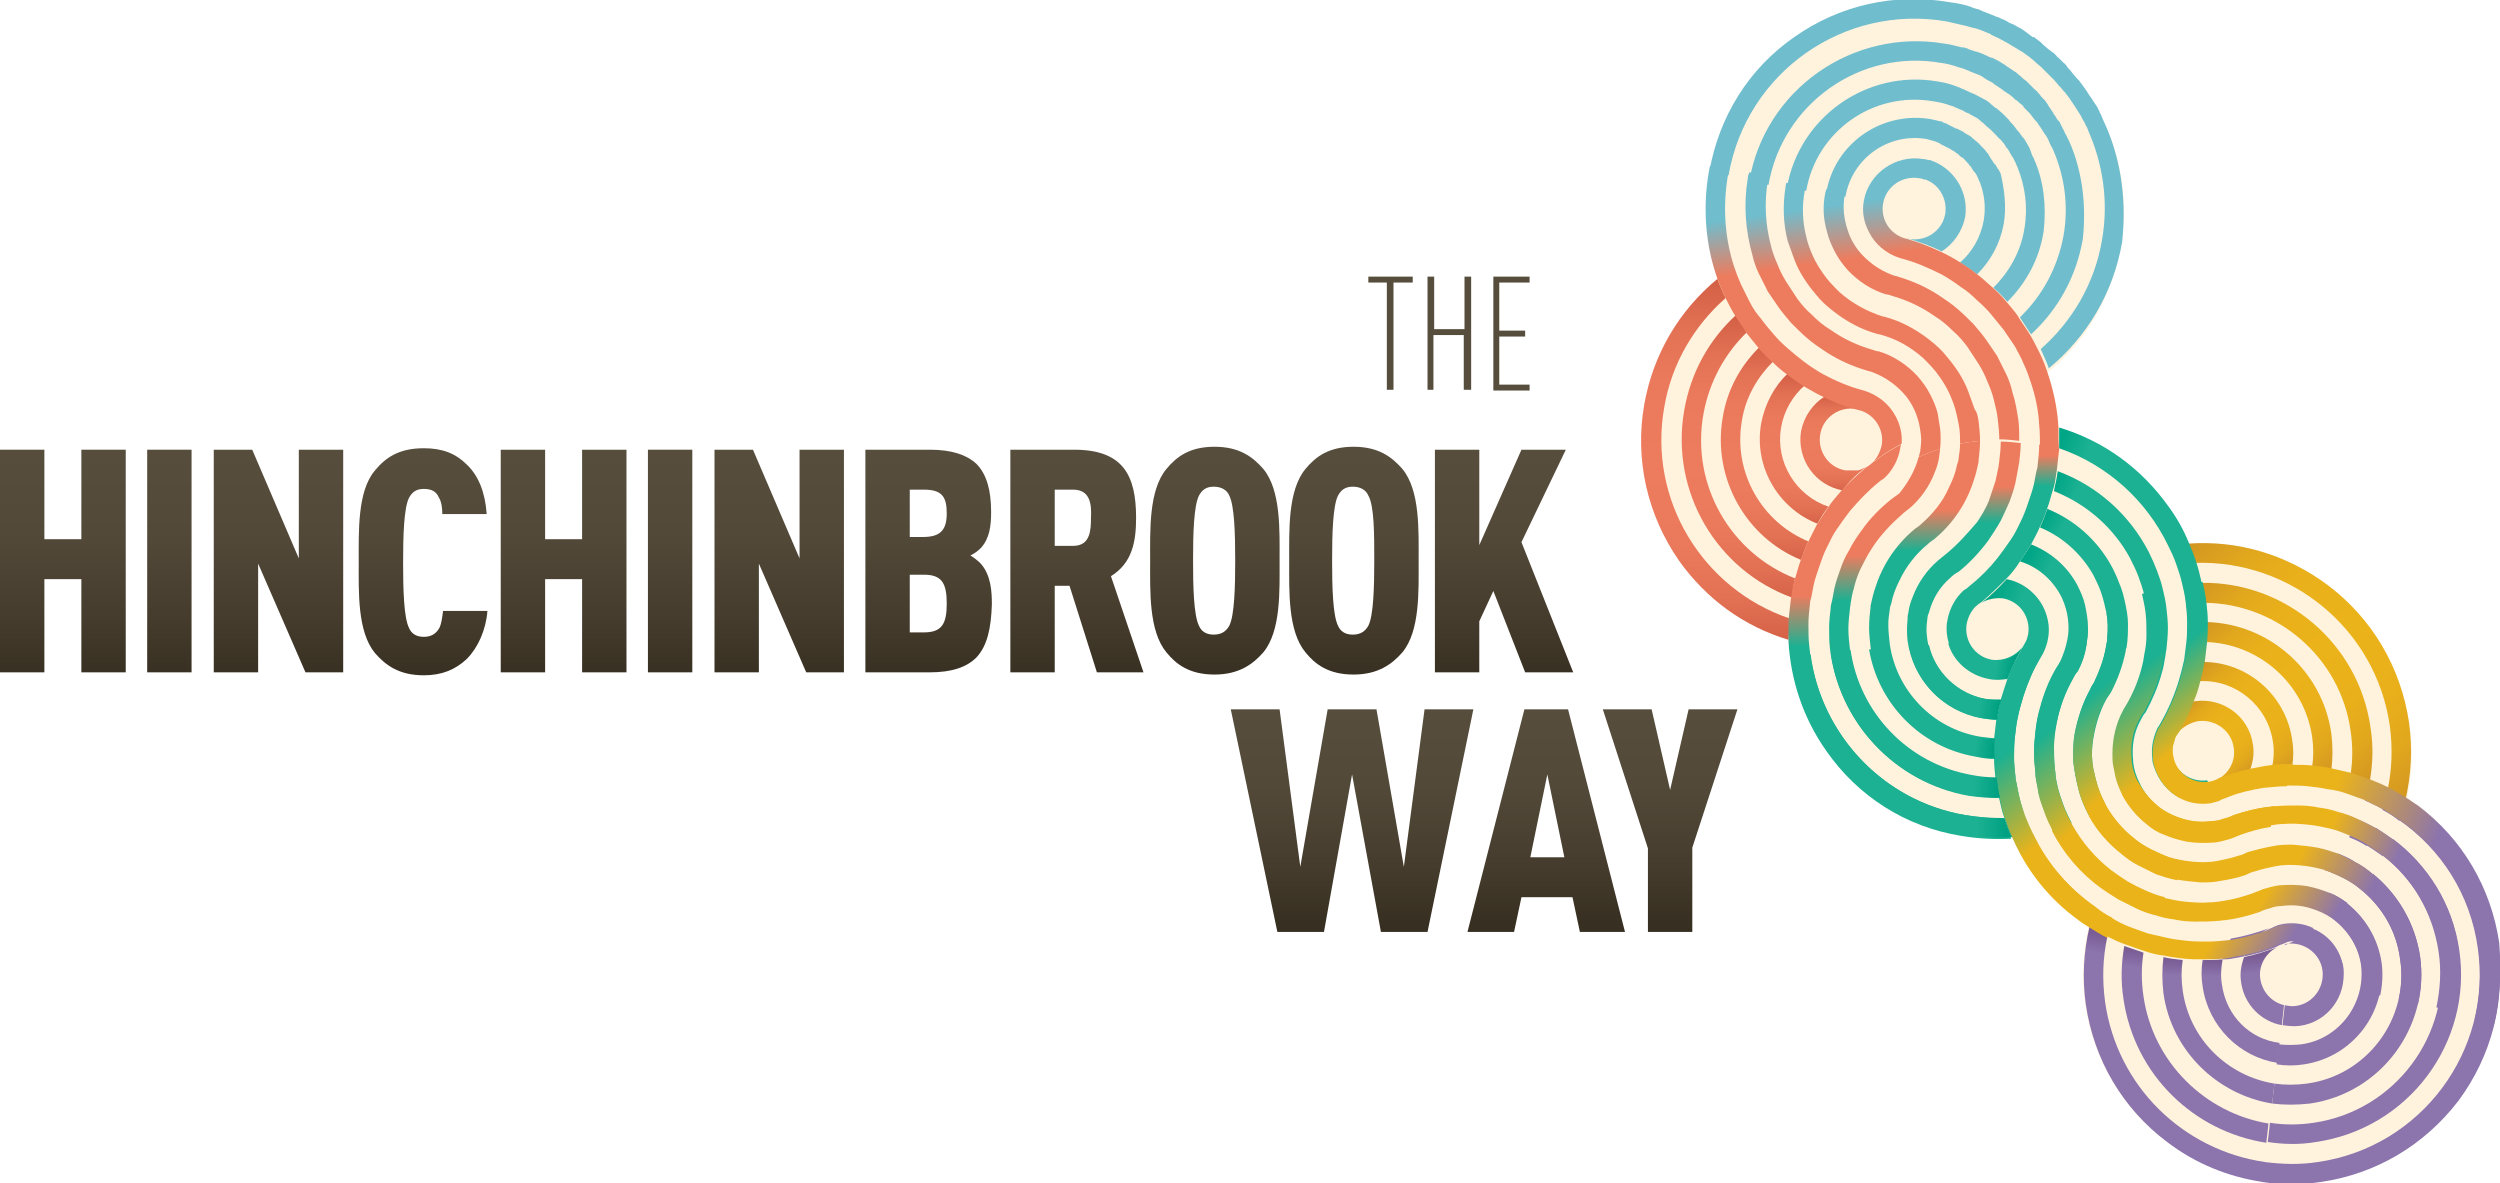 <svg id="Layer_1" xmlns="http://www.w3.org/2000/svg" viewBox="0 0 338 160" height="160" width="338"><style>.st0{fill:url(#SVGID_1_);} .st1{fill:url(#SVGID_2_);} .st2{fill:url(#SVGID_3_);} .st3{fill:url(#SVGID_4_);} .st4{fill:url(#SVGID_5_);} .st5{fill:url(#SVGID_6_);} .st6{fill:url(#SVGID_7_);} .st7{fill:url(#SVGID_8_);} .st8{fill:url(#SVGID_9_);} .st9{fill:url(#SVGID_10_);} .st10{fill:url(#SVGID_11_);} .st11{fill:url(#SVGID_12_);} .st12{fill:url(#SVGID_13_);} .st13{fill:url(#SVGID_14_);} .st14{fill:url(#SVGID_15_);} .st15{fill:#564D3D;} .st16{fill:#FFF3DE;} .st17{fill:url(#SVGID_16_);} .st18{fill:url(#SVGID_17_);} .st19{fill:url(#SVGID_18_);} .st20{fill:url(#SVGID_19_);} .st21{fill:url(#SVGID_20_);} .st22{fill:url(#SVGID_21_);} .st23{fill:url(#SVGID_22_);} .st24{fill:url(#SVGID_23_);} .st25{fill:url(#SVGID_24_);} .st26{fill:url(#SVGID_25_);} .st27{fill:#70BDCD;} .st28{fill:url(#SVGID_26_);} .st29{fill:url(#SVGID_27_);} .st30{fill:url(#SVGID_28_);} .st31{fill:url(#SVGID_29_);} .st32{fill:url(#SVGID_30_);} .st33{fill:url(#SVGID_31_);} .st34{fill:#8C74AD;} .st35{fill:url(#SVGID_32_);} .st36{fill:url(#SVGID_33_);} .st37{fill:url(#SVGID_34_);} .st38{fill:url(#SVGID_35_);} .st39{fill:url(#SVGID_36_);} .st40{fill:url(#SVGID_37_);} .st41{fill:url(#SVGID_38_);} .st42{fill:url(#SVGID_39_);} .st43{fill:url(#SVGID_40_);} .st44{fill:url(#SVGID_41_);} .st45{fill:url(#SVGID_42_);} .st46{fill:url(#SVGID_43_);} .st47{fill:url(#SVGID_44_);} .st48{fill:url(#SVGID_45_);} .st49{fill:url(#SVGID_46_);} .st50{fill:url(#SVGID_47_);} .st51{fill:url(#SVGID_48_);} .st52{fill:url(#SVGID_49_);} .st53{fill:url(#SVGID_50_);} .st54{fill:url(#SVGID_51_);} .st55{fill:url(#SVGID_52_);} .st56{fill:url(#SVGID_53_);} .st57{fill:url(#SVGID_54_);} .st58{fill:url(#SVGID_55_);} .st59{fill:url(#SVGID_56_);}</style><linearGradient id="SVGID_1_" gradientUnits="userSpaceOnUse" x1="8.491" y1="61.377" x2="8.491" y2="91.615"><stop offset="0" stop-color="#564D3D"/><stop offset=".353" stop-color="#524939"/><stop offset=".733" stop-color="#453C2D"/><stop offset="1" stop-color="#372F21"/></linearGradient><path class="st0" d="M11 90.9V78.3H6v12.6H0V60.8h6v12.1h5V60.8h6v30.1h-6z"/><linearGradient id="SVGID_2_" gradientUnits="userSpaceOnUse" x1="22.945" y1="61.377" x2="22.945" y2="91.615"><stop offset="0" stop-color="#564D3D"/><stop offset=".353" stop-color="#524939"/><stop offset=".733" stop-color="#453C2D"/><stop offset="1" stop-color="#372F21"/></linearGradient><path class="st1" d="M19.9 90.9V60.8h6v30.1h-6z"/><linearGradient id="SVGID_3_" gradientUnits="userSpaceOnUse" x1="37.648" y1="61.377" x2="37.648" y2="91.615"><stop offset="0" stop-color="#564D3D"/><stop offset=".353" stop-color="#524939"/><stop offset=".733" stop-color="#453C2D"/><stop offset="1" stop-color="#372F21"/></linearGradient><path class="st2" d="M41.3 90.9l-6.4-14.7v14.7h-6V60.8h5.2l6.3 14.7V60.8h6v30.1h-5.1z"/><linearGradient id="SVGID_4_" gradientUnits="userSpaceOnUse" x1="57.126" y1="61.377" x2="57.126" y2="91.617"><stop offset="0" stop-color="#564D3D"/><stop offset=".353" stop-color="#524939"/><stop offset=".733" stop-color="#453C2D"/><stop offset="1" stop-color="#372F21"/></linearGradient><path class="st3" d="M63.1 89.1c-1.5 1.4-3.3 2.2-5.8 2.2-3.4 0-5.2-1.4-6.6-3-2.4-2.9-2.2-8.3-2.2-12.3 0-4.1-.2-9.6 2.2-12.4 1.4-1.7 3.2-3 6.6-3 2.5 0 4.3.7 5.8 2.2 1.6 1.5 2.5 3.8 2.7 6.7h-6c0-.8-.1-1.7-.5-2.3-.3-.7-.9-1.1-2-1.1s-1.6.5-2 1.2c-.7 1.4-.8 5.2-.8 8.8s.1 7.4.8 8.8c.3.7.9 1.2 2 1.2s1.7-.5 2.1-1.2c.3-.6.4-1.5.5-2.3h6c-.2 2.6-1.3 5-2.8 6.5z"/><linearGradient id="SVGID_5_" gradientUnits="userSpaceOnUse" x1="76.183" y1="61.377" x2="76.183" y2="91.615"><stop offset="0" stop-color="#564D3D"/><stop offset=".353" stop-color="#524939"/><stop offset=".733" stop-color="#453C2D"/><stop offset="1" stop-color="#372F21"/></linearGradient><path class="st4" d="M78.7 90.9V78.3h-5v12.6h-6V60.8h6v12.1h5V60.8h6v30.1h-6z"/><linearGradient id="SVGID_6_" gradientUnits="userSpaceOnUse" x1="90.636" y1="61.377" x2="90.636" y2="91.615"><stop offset="0" stop-color="#564D3D"/><stop offset=".353" stop-color="#524939"/><stop offset=".733" stop-color="#453C2D"/><stop offset="1" stop-color="#372F21"/></linearGradient><path class="st5" d="M87.6 90.9V60.8h6v30.1h-6z"/><linearGradient id="SVGID_7_" gradientUnits="userSpaceOnUse" x1="105.34" y1="61.377" x2="105.34" y2="91.615"><stop offset="0" stop-color="#564D3D"/><stop offset=".353" stop-color="#524939"/><stop offset=".733" stop-color="#453C2D"/><stop offset="1" stop-color="#372F21"/></linearGradient><path class="st6" d="M109 90.9l-6.4-14.7v14.7h-6V60.8h5.2l6.3 14.7V60.8h6v30.1H109z"/><linearGradient id="SVGID_8_" gradientUnits="userSpaceOnUse" x1="125.539" y1="61.377" x2="125.539" y2="91.615"><stop offset="0" stop-color="#564D3D"/><stop offset=".353" stop-color="#524939"/><stop offset=".733" stop-color="#453C2D"/><stop offset="1" stop-color="#372F21"/></linearGradient><path class="st7" d="M132 88.9c-1.3 1.3-3.3 2-6.3 2H117V60.8h8.7c3 0 5 .7 6.3 1.9 1.4 1.4 2 3.6 2 6.5 0 1.9-.2 3.6-1.4 4.9-.4.4-.8.7-1.4 1 .5.3 1 .7 1.4 1.1 1.4 1.6 1.5 3.8 1.5 5.5-.1 3.2-.6 5.6-2.1 7.2zm-7.1-22.7H123v6.4h1.8c2.4 0 3.2-1 3.2-3.2 0-2.3-.7-3.2-3.1-3.2zm0 11.5H123v7.8h1.9c2.4 0 3.1-1.1 3.1-3.9s-.7-3.9-3.1-3.9z"/><linearGradient id="SVGID_9_" gradientUnits="userSpaceOnUse" x1="145.568" y1="61.377" x2="145.568" y2="91.615"><stop offset="0" stop-color="#564D3D"/><stop offset=".353" stop-color="#524939"/><stop offset=".733" stop-color="#453C2D"/><stop offset="1" stop-color="#372F21"/></linearGradient><path class="st8" d="M148.3 90.9l-3.7-11.7h-2v11.7h-6V60.8h8.6c6.6 0 8.4 3.4 8.4 9.2 0 3.2-.5 6.1-3.4 7.9l4.4 13h-6.3zm-3.2-24.7h-2.5v7.6h2.5c2.3 0 2.4-2.1 2.4-3.8.1-1.8-.1-3.8-2.4-3.8z"/><linearGradient id="SVGID_10_" gradientUnits="userSpaceOnUse" x1="164.16" y1="61.377" x2="164.16" y2="91.617"><stop offset="0" stop-color="#564D3D"/><stop offset=".353" stop-color="#524939"/><stop offset=".733" stop-color="#453C2D"/><stop offset="1" stop-color="#372F21"/></linearGradient><path class="st9" d="M170.8 88.2c-1.4 1.6-3.3 3-6.6 3-3.4 0-5.2-1.4-6.5-3-2.4-2.9-2.2-8.3-2.2-12.4s-.2-9.5 2.2-12.4c1.4-1.7 3.2-3 6.5-3 3.4 0 5.2 1.4 6.6 3 2.4 2.9 2.2 8.3 2.2 12.4s.2 9.5-2.2 12.4zM166.2 67c-.3-.7-1-1.2-2.1-1.2s-1.6.5-2 1.2c-.7 1.4-.8 5.2-.8 8.8s.1 7.4.8 8.8c.3.7.9 1.2 2 1.2s1.7-.5 2.1-1.2c.7-1.4.8-5.2.8-8.8s-.1-7.4-.8-8.8z"/><linearGradient id="SVGID_11_" gradientUnits="userSpaceOnUse" x1="183.005" y1="61.377" x2="183.005" y2="91.617"><stop offset="0" stop-color="#564D3D"/><stop offset=".353" stop-color="#524939"/><stop offset=".733" stop-color="#453C2D"/><stop offset="1" stop-color="#372F21"/></linearGradient><path class="st10" d="M189.6 88.2c-1.4 1.6-3.3 3-6.6 3-3.4 0-5.2-1.4-6.5-3-2.4-2.9-2.2-8.3-2.2-12.4s-.2-9.5 2.2-12.4c1.4-1.7 3.2-3 6.5-3 3.4 0 5.2 1.4 6.6 3 2.4 2.9 2.2 8.3 2.2 12.4s.2 9.5-2.2 12.4zM185 67c-.3-.7-1-1.2-2.1-1.2s-1.6.5-2 1.2c-.7 1.4-.8 5.2-.8 8.8s.1 7.4.8 8.8c.3.7.9 1.2 2 1.2s1.7-.5 2.1-1.2c.7-1.4.8-5.2.8-8.8s0-7.4-.8-8.8z"/><linearGradient id="SVGID_12_" gradientUnits="userSpaceOnUse" x1="203.244" y1="61.377" x2="203.244" y2="91.615"><stop offset="0" stop-color="#564D3D"/><stop offset=".353" stop-color="#524939"/><stop offset=".733" stop-color="#453C2D"/><stop offset="1" stop-color="#372F21"/></linearGradient><path class="st11" d="M206.2 90.9l-4.3-11L200 84v6.9h-6V60.8h6v12.9l5.7-12.9h6l-6 12.5 7 17.6h-6.5z"/><g><linearGradient id="SVGID_13_" gradientUnits="userSpaceOnUse" x1="182.906" y1="96.063" x2="182.906" y2="124.752"><stop offset="0" stop-color="#564D3D"/><stop offset=".353" stop-color="#524939"/><stop offset=".733" stop-color="#453C2D"/><stop offset="1" stop-color="#372F21"/></linearGradient><path class="st12" d="M193 126h-6.3l-3.9-21.3L179 126h-6.3l-6.3-30.1h6.6l2.8 21.3 3.7-21.3h6.6l3.7 21.3 2.8-21.3h6.6L193 126z"/><linearGradient id="SVGID_14_" gradientUnits="userSpaceOnUse" x1="209.189" y1="96.063" x2="209.189" y2="124.752"><stop offset="0" stop-color="#564D3D"/><stop offset=".353" stop-color="#524939"/><stop offset=".733" stop-color="#453C2D"/><stop offset="1" stop-color="#372F21"/></linearGradient><path class="st13" d="M213.6 126l-1-4.7h-6.9l-1 4.7h-6.3l7.7-30.1h5.9l7.7 30.1h-6.1zm-4.4-21.3l-2.3 11.2h4.6l-2.3-11.2z"/><linearGradient id="SVGID_15_" gradientUnits="userSpaceOnUse" x1="225.835" y1="96.063" x2="225.835" y2="124.752"><stop offset="0" stop-color="#564D3D"/><stop offset=".353" stop-color="#524939"/><stop offset=".733" stop-color="#453C2D"/><stop offset="1" stop-color="#372F21"/></linearGradient><path class="st14" d="M228.8 114.6V126h-6v-11.3l-6.1-18.8h6.6l2.5 10.9 2.5-10.9h6.6l-6.1 18.7z"/></g><g><path class="st15" d="M188.4 38.2v14.5h-.9V38.2H185v-.8h6v.8h-2.6zM197.9 52.7v-7.4h-4.1v7.4h-.8V37.4h.9v7.1h4.1v-7.1h.9v15.3h-1zM201.9 52.7V37.4h4.9v.8h-4.1v6.5h3.5v.8h-3.5V52h4.1v.8h-4.9z"/></g><g><path class="st16" d="M338 131.9V133.2c0 .3 0 .5-.1.8v.6c0 .3-.1.5-.1.8 0 .2 0 .4-.1.5 0 .3-.1.5-.1.8 0 .2-.1.4-.1.5-.1.3-.1.5-.2.8 0 .1-.1.3-.1.4-.9 3.7-2.5 7.1-4.8 10.3-4.5 6-11.1 9.9-18.6 11-2.7.4-5.4.4-8 0-4.6-.7-9-2.5-12.9-5.4-6-4.5-9.9-11.1-11-18.6-.5-3.6-.3-7.1.5-10.5.4.3.8.5 1.3.8-.4-.2-.8-.5-1.3-.8-.5-.3-1-.7-1.5-1-3.9-2.9-6.9-6.8-8.9-11.1-2.2.2-4.5 0-6.8-.4-5.6-1-10.6-3.5-14.6-7.3-1.3-1.3-2.5-2.7-3.6-4.2-.3-.4-.6-.9-.9-1.3 0-.1-.1-.1-.1-.2-.3-.4-.5-.9-.7-1.3 0-.1-.1-.2-.1-.3-.2-.4-.5-.9-.7-1.3 0 0 0-.1-.1-.1-.2-.5-.4-.9-.6-1.4v-.1c-.2-.5-.4-1-.5-1.4 0-.1 0-.1-.1-.2-.2-.5-.3-1-.4-1.5v-.2c-.3-1-.5-2.1-.6-3.1v-.1c-.1-.7-.2-1.5-.2-2.2v-1.4 1.4c-6-1.8-11.1-5.5-14.8-10.7-4.3-6.2-6-13.6-4.7-21.1 1.2-6.7 4.6-12.7 9.9-17-1.6-4.5-2-9.4-1.2-14.3.1-.3.1-.7.2-1 1.5-7 5.5-13.1 11.3-17.3 6.1-4.3 13.6-6 21-4.7 1 .2 1.9.4 2.8.6.4.1.8.2 1.2.4.1 0 .3.1.4.2.3.1.5.2.8.3.2.1.3.1.5.2s.5.2.7.3c.2.1.3.2.5.2.2.1.4.2.7.3.2.1.3.2.5.3.2.1.4.2.7.4.2.1.3.2.5.3.2.1.5.3.7.4.1.1.3.2.4.3.3.2.6.4.8.6.1.1.2.1.2.2.3.2.7.5 1 .8l.3.3c.2.2.5.4.7.6.1.1.3.2.4.3.2.2.4.4.6.5.1.1.3.2.4.4l.6.6c.1.1.2.3.4.4.2.2.4.4.5.6.1.1.2.3.3.4.2.2.4.5.6.7l.3.3c.3.3.5.7.8 1.1.3.4.5.8.8 1.2.1.1.1.2.2.3.2.3.4.6.5.9.1.1.1.2.2.3.2.3.3.6.5.9.1.1.1.2.1.3.2.3.3.6.5 1 2.2 5 2.9 10.5 1.9 16.1-1.2 6.7-4.6 12.7-9.9 17 .9 2.6 1.5 5.3 1.6 8 6 1.8 11.1 5.5 14.8 10.7 1.1 1.5 2 3.1 2.7 4.8.2.4.4.8.5 1.2-.2-.4-.3-.8-.5-1.2 6.8-.5 13.4 1.5 18.9 5.6 6 4.5 9.9 11.1 11 18.6.5 3.6.3 7.1-.5 10.5-.4-.3-.8-.5-1.3-.8.4.3.9.5 1.3.8.5.3 1 .7 1.5 1 6 4.5 9.9 11.1 11 18.6.1.5.1.9.2 1.4v.5c0 .3 0 .6.1.9v.6c-.1-.2-.1.1-.1.3z"/><linearGradient id="SVGID_16_" gradientUnits="userSpaceOnUse" x1="247.805" y1="53.458" x2="247.805" y2="66.806"><stop offset="0" stop-color="#D36045"/><stop offset=".013" stop-color="#D56247"/><stop offset=".132" stop-color="#E37154"/><stop offset=".274" stop-color="#EB795C"/><stop offset=".497" stop-color="#ED7C5E"/><stop offset=".722" stop-color="#EB795C"/><stop offset=".866" stop-color="#E37154"/><stop offset=".987" stop-color="#D56247"/><stop offset="1" stop-color="#D36045"/></linearGradient><path class="st17" d="M252.4 63.1c-.4.2-.8.4-1.2.5h-.1-.1-.1-.1-.1-.1-.1-.1-.1-.1-.1-.1-.1-.1H249.5c-2.3-.4-3.8-2.6-3.4-4.9.4-2.3 2.6-3.8 4.9-3.4h.2c-1.6-.4-3.1-1-4.5-1.7-1.6 1-2.8 2.7-3.2 4.7-.6 3.8 1.9 7.3 5.6 8 .9-1.2 2-2.3 3.3-3.2z"/><linearGradient id="SVGID_17_" gradientUnits="userSpaceOnUse" x1="242.546" y1="50.749" x2="242.546" y2="71.344"><stop offset="0" stop-color="#D36045"/><stop offset=".013" stop-color="#D56247"/><stop offset=".132" stop-color="#E37154"/><stop offset=".274" stop-color="#EB795C"/><stop offset=".497" stop-color="#ED7C5E"/><stop offset=".722" stop-color="#EB795C"/><stop offset=".866" stop-color="#E37154"/><stop offset=".987" stop-color="#D56247"/><stop offset="1" stop-color="#D36045"/></linearGradient><path class="st18" d="M247.2 68.5c-4.4-1.5-7.2-6-6.4-10.7.4-2.3 1.6-4.3 3.2-5.7-.8-.5-1.5-1-2.3-1.6-1.8 1.7-3.1 4.1-3.6 6.8-1 5.8 2.3 11.4 7.6 13.5.4-.7.9-1.5 1.5-2.3z"/><linearGradient id="SVGID_18_" gradientUnits="userSpaceOnUse" x1="238.536" y1="46.537" x2="238.536" y2="76.49"><stop offset="0" stop-color="#D36045"/><stop offset=".013" stop-color="#D56247"/><stop offset=".132" stop-color="#E37154"/><stop offset=".274" stop-color="#EB795C"/><stop offset=".497" stop-color="#ED7C5E"/><stop offset=".722" stop-color="#EB795C"/><stop offset=".866" stop-color="#E37154"/><stop offset=".987" stop-color="#D56247"/><stop offset="1" stop-color="#D36045"/></linearGradient><path class="st19" d="M244.5 73.2c-6.3-2.6-10.2-9.3-9-16.3.5-3.2 2.1-5.9 4.2-8-.7-.6-1.3-1.2-1.9-1.9-2.5 2.5-4.3 5.7-4.9 9.5-1.4 8.2 3.2 16.2 10.6 19.2.3-.9.6-1.7 1-2.5z"/><linearGradient id="SVGID_19_" gradientUnits="userSpaceOnUse" x1="234.998" y1="42.829" x2="234.998" y2="81.771"><stop offset="0" stop-color="#D36045"/><stop offset=".013" stop-color="#D56247"/><stop offset=".132" stop-color="#E37154"/><stop offset=".274" stop-color="#EB795C"/><stop offset=".497" stop-color="#ED7C5E"/><stop offset=".722" stop-color="#EB795C"/><stop offset=".866" stop-color="#E37154"/><stop offset=".987" stop-color="#D56247"/><stop offset="1" stop-color="#D36045"/></linearGradient><path class="st20" d="M242.7 78.2c-8.7-3.4-14.1-12.6-12.4-22.2.8-4.4 2.9-8.2 5.9-11.1-.1-.2-.2-.3-.3-.5l-1.2-1.8c-3.6 3.3-6.1 7.7-7 12.9-1.9 11 4.4 21.6 14.6 25.3 0-.2.1-.5.1-.7 0-.6.1-1.2.3-1.9z"/><linearGradient id="SVGID_20_" gradientUnits="userSpaceOnUse" x1="231.944" y1="38.016" x2="231.944" y2="87.255"><stop offset="0" stop-color="#D36045"/><stop offset=".013" stop-color="#D56247"/><stop offset=".132" stop-color="#E37154"/><stop offset=".274" stop-color="#EB795C"/><stop offset=".497" stop-color="#ED7C5E"/><stop offset=".722" stop-color="#EB795C"/><stop offset=".866" stop-color="#E37154"/><stop offset=".987" stop-color="#D56247"/><stop offset="1" stop-color="#D36045"/></linearGradient><path class="st21" d="M241.9 83.6c-11.7-4-19.1-16-16.9-28.5 1-6 4.1-11.1 8.3-14.8-.4-.9-.8-1.7-1.1-2.6-5.2 4.3-8.7 10.2-9.9 17-1.3 7.4.4 14.9 4.7 21.1 3.7 5.2 8.8 8.9 14.8 10.7.1-1 .1-1.9.1-2.9z"/><linearGradient id="SVGID_21_" gradientUnits="userSpaceOnUse" x1="295.897" y1="95.088" x2="304.194" y2="104.404"><stop offset="0" stop-color="#D29522"/><stop offset=".024" stop-color="#D59921"/><stop offset=".14" stop-color="#E2A81D"/><stop offset=".279" stop-color="#E9B01B"/><stop offset=".497" stop-color="#EBB31A"/><stop offset=".717" stop-color="#E9B01B"/><stop offset=".858" stop-color="#E2A81D"/><stop offset=".976" stop-color="#D59921"/><stop offset="1" stop-color="#D29522"/></linearGradient><path class="st22" d="M297.2 97.5c2.3-.3 4.5 1.3 4.8 3.6.3 1.8-.7 3.5-2.2 4.3 1.4-.5 2.9-1 4.4-1.3.4-1.1.6-2.2.4-3.4-.5-3.8-4-6.4-7.8-5.9-.1 0-.3 0-.4.1-.5 1.5-1.2 2.8-2 4.2.7-.8 1.7-1.4 2.8-1.6z"/><linearGradient id="SVGID_22_" gradientUnits="userSpaceOnUse" x1="298.861" y1="88.938" x2="310.868" y2="103.274"><stop offset="0" stop-color="#D29522"/><stop offset=".024" stop-color="#D59921"/><stop offset=".14" stop-color="#E2A81D"/><stop offset=".279" stop-color="#E9B01B"/><stop offset=".497" stop-color="#EBB31A"/><stop offset=".717" stop-color="#E9B01B"/><stop offset=".858" stop-color="#E2A81D"/><stop offset=".976" stop-color="#D59921"/><stop offset="1" stop-color="#D29522"/></linearGradient><path class="st23" d="M297.3 92.1c4.9-.3 9.3 3.3 10 8.2.2 1.2.1 2.3-.1 3.4.9-.1 1.8-.1 2.7-.1.2-1.2.2-2.4 0-3.6-.9-6.1-6.1-10.5-12-10.5 0 .1 0 .2-.1.3-.1.8-.3 1.6-.5 2.3z"/><linearGradient id="SVGID_23_" gradientUnits="userSpaceOnUse" x1="299.681" y1="82.948" x2="317" y2="102.96"><stop offset="0" stop-color="#D29522"/><stop offset=".024" stop-color="#D59921"/><stop offset=".14" stop-color="#E2A81D"/><stop offset=".279" stop-color="#E9B01B"/><stop offset=".497" stop-color="#EBB31A"/><stop offset=".717" stop-color="#E9B01B"/><stop offset=".858" stop-color="#E2A81D"/><stop offset=".976" stop-color="#D59921"/><stop offset="1" stop-color="#D29522"/></linearGradient><path class="st24" d="M298.2 86.8c7.1.2 13.3 5.5 14.4 12.8.2 1.4.2 2.8 0 4.1.9.1 1.8.2 2.6.4.2-1.6.2-3.2 0-4.9-1.2-8.6-8.5-14.9-16.9-15.1 0 .9-.1 1.8-.1 2.7z"/><linearGradient id="SVGID_24_" gradientUnits="userSpaceOnUse" x1="300.138" y1="76.683" x2="323.063" y2="103.466"><stop offset="0" stop-color="#D29522"/><stop offset=".024" stop-color="#D59921"/><stop offset=".14" stop-color="#E2A81D"/><stop offset=".279" stop-color="#E9B01B"/><stop offset=".497" stop-color="#EBB31A"/><stop offset=".717" stop-color="#E9B01B"/><stop offset=".858" stop-color="#E2A81D"/><stop offset=".976" stop-color="#D59921"/><stop offset="1" stop-color="#D29522"/></linearGradient><path class="st25" d="M317.8 98.8c.3 2 .3 4 0 5.9.9.3 1.7.6 2.6.9.4-2.3.5-4.7.1-7.2-1.6-11.5-11.6-19.8-22.9-19.6.2.9.4 1.8.5 2.7 9.7.1 18.3 7.3 19.7 17.3z"/><linearGradient id="SVGID_25_" gradientUnits="userSpaceOnUse" x1="300.056" y1="70.275" x2="329.24" y2="104.989"><stop offset="0" stop-color="#D29522"/><stop offset=".024" stop-color="#D59921"/><stop offset=".14" stop-color="#E2A81D"/><stop offset=".279" stop-color="#E9B01B"/><stop offset=".497" stop-color="#EBB31A"/><stop offset=".717" stop-color="#E9B01B"/><stop offset=".858" stop-color="#E2A81D"/><stop offset=".976" stop-color="#D59921"/><stop offset="1" stop-color="#D29522"/></linearGradient><path class="st26" d="M323.1 98.1c.4 3 .3 5.9-.3 8.7.8.4 1.6.9 2.4 1.4.8-3.4 1-6.9.5-10.5-1.1-7.5-5-14.1-11-18.6-5.5-4.1-12.1-6.1-18.9-5.6.4.9.7 1.7 1 2.6 12.9-.4 24.4 8.9 26.3 22z"/><path class="st27" d="M270.9 30.3c-.5 2.7-1.8 5-3.6 6.8-.7-.6-1.5-1.1-2.3-1.6 1.6-1.4 2.8-3.4 3.2-5.7.3-1.8.1-3.5-.5-5.1 0-.1-.1-.1-.1-.2-.1-.2-.1-.3-.2-.5 0-.1-.1-.1-.1-.2-.1-.2-.2-.4-.4-.6l-.1-.1c-.1-.2-.2-.3-.3-.5 0-.1-.1-.1-.2-.2-.1-.2-.2-.3-.4-.5l-.1-.1c-.2-.2-.3-.4-.5-.5-.1 0-.1-.1-.2-.1l-.4-.4c-.1 0-.1-.1-.2-.1-.2-.2-.4-.3-.6-.4 0 0-.1 0-.1-.1l-.6-.3c-.1 0-.1-.1-.2-.1l-.6-.3s-.1 0-.1-.1c-.2-.1-.5-.2-.7-.3-.4-.1-.8-.2-1.1-.3-5.2-.9-10.1 2.6-11 7.8l-2.6-.5c1.1-6.7 7.5-11.1 14.1-10 .5.1.9.2 1.3.3h.1c.1 0 .2 0 .2.1.2.1.3.1.5.2.1 0 .1 0 .2.1l.6.3c.1 0 .1.1.2.1.2.1.3.2.5.2.1 0 .1.1.2.1l.6.3s.1 0 .1.1c.2.1.3.2.5.3.1 0 .1.1.2.1.2.1.3.2.4.3l.1.1c.2.1.3.3.5.4l.1.1c.1.1.3.2.4.4l.1.1.5.5.1.1c.1.2.2.3.4.5 0 .1.1.1.1.2.1.2.2.3.3.5 0 0 0 .1.1.1.1.2.2.4.4.6l.1.1c.1.2.2.3.3.5 0 0 0 .1.1.1l.3.6c.5 2.2.8 4.5.4 6.8zm4.1-8.8c0-.1 0-.1-.1-.2-.1-.2-.2-.4-.3-.7 0-.1-.1-.2-.1-.3-.1-.3-.3-.6-.4-.8-.2-.3-.3-.6-.5-.8-.1-.1-.1-.2-.2-.2-.1-.2-.3-.4-.4-.6l-.2-.2c-.2-.3-.4-.5-.6-.8l-.1-.1c-.2-.2-.4-.4-.5-.6l-.2-.2-.6-.6-.1-.1c-.2-.2-.5-.4-.7-.6-.1-.1-.1-.1-.2-.1-.2-.2-.4-.3-.6-.5l-.2-.2c-.3-.2-.5-.4-.8-.5-.3-.2-.6-.3-.9-.5-.1 0-.2-.1-.2-.1-.2-.1-.5-.2-.7-.3-.1 0-.2-.1-.2-.1-.3-.1-.6-.3-.9-.4-.1 0-.1 0-.2-.1-.3-.1-.5-.2-.8-.3-.1 0-.2-.1-.3-.1-.1 0-.2-.1-.3-.1-.6-.2-1.2-.3-1.8-.4-9.5-1.6-18.6 4.8-20.3 14.3l2.6.5c1.4-8.1 9.1-13.5 17.2-12.1.6.1 1.2.2 1.8.4.1 0 .2.1.3.1.2.1.4.1.6.2.1 0 .1 0 .2.1.3.1.5.2.7.3.1 0 .2.1.3.1.2.1.3.2.5.3.1 0 .2.1.3.1.2.1.5.3.7.4.1 0 .1.1.2.1.2.1.4.2.6.4.1.1.2.1.2.2.2.1.3.2.5.4l.2.2c.2.2.4.3.6.5l.2.2.4.4.2.2c.2.2.3.4.5.5l.1.1c.2.2.3.4.5.6 0 .1.1.1.1.2.1.2.2.3.4.5 0 .1.1.1.1.2.1.2.3.5.4.7 0 0 0 .1.1.1l.3.6c0 .1.1.1.1.2.1.2.2.5.3.7 1 2.5 1.4 5.3.9 8.2-.5 3.2-2.1 5.9-4.2 8 .7.6 1.3 1.2 1.9 1.9 2.5-2.5 4.3-5.7 4.9-9.5.4-3.5 0-6.9-1.3-9.8zm4.8-2.3c-.1-.1-.1-.3-.2-.4 0-.1-.1-.1-.1-.2-.1-.3-.3-.5-.4-.8 0-.1-.1-.2-.1-.2l-.3-.6c0-.1-.1-.1-.1-.2-.1-.3-.3-.5-.5-.7 0-.1-.1-.1-.1-.2-.1-.2-.3-.4-.4-.6 0-.1-.1-.1-.1-.2-.2-.2-.3-.5-.5-.7 0-.1-.1-.1-.1-.2-.1-.2-.3-.4-.4-.6l-.2-.2c-.2-.2-.4-.4-.6-.7l-.1-.1c-.2-.2-.3-.4-.5-.5l-.2-.2-.6-.6-.1-.1c-.2-.2-.4-.4-.6-.5l-.2-.2c-.2-.2-.5-.4-.7-.6-.2-.2-.5-.3-.7-.5-.1 0-.1-.1-.2-.1-.2-.2-.5-.3-.7-.5-.3-.2-.5-.3-.8-.5-.1 0-.1-.1-.2-.1-.2-.1-.5-.3-.8-.4h-.1c-.3-.1-.6-.3-.9-.4-.1 0-.1-.1-.2-.1-.3-.1-.5-.2-.8-.3h-.1l-.9-.3c-.1 0-.1 0-.2-.1-.3-.1-.5-.2-.8-.2h-.1c-.8-.2-1.5-.4-2.3-.5-12.4-2.1-24.3 6.2-26.4 18.6l2.6.5c1.9-11 12.4-18.4 23.3-16.5.8.1 1.6.3 2.4.6.1 0 .3.1.4.1.3.1.6.2.8.3.1 0 .2.1.2.1.3.1.7.3 1 .4.1 0 .2.1.3.1.2.1.5.2.7.4.1.1.2.1.3.2.3.2.6.3.9.5 0 0 .1 0 .1.1l.9.6c.1.1.2.1.3.2.2.2.4.3.7.5.1.1.2.1.3.2.3.2.6.5.8.7.1 0 .1.1.2.1.2.2.4.4.7.6.1.1.2.2.2.3l.6.6.2.2c.2.3.5.6.7.9l.2.2c.2.2.3.5.5.7.1.1.1.2.2.3.2.3.3.5.5.8l.1.1c.2.3.4.7.5 1 0 .1.1.2.1.2.1.3.3.5.4.8 1.5 3.5 2.1 7.4 1.4 11.5-.8 4.4-2.9 8.2-5.9 11.1.1.2.2.3.3.5l1.2 1.8c3.6-3.3 6.1-7.7 7-12.9.5-4.7-.1-9.2-1.8-13.1zm4.9-2.2c0-.1 0-.1 0 0-.2-.4-.3-.7-.5-1.1 0-.1-.1-.2-.1-.3-.2-.3-.3-.7-.5-1 0-.1-.1-.2-.1-.2l-.6-.9c-.1-.1-.1-.2-.2-.3-.3-.4-.5-.8-.8-1.2-.3-.4-.5-.7-.8-1.1l-.3-.3c-.2-.2-.4-.5-.6-.7-.1-.1-.2-.3-.3-.4-.2-.2-.4-.4-.5-.6-.1-.1-.2-.3-.4-.4l-.6-.6c-.1-.1-.3-.2-.4-.4-.2-.2-.4-.4-.6-.5-.1-.1-.2-.2-.4-.3-.2-.2-.5-.4-.7-.6l-.3-.3c-.3-.3-.7-.5-1-.8 0 .1-.1 0-.2 0-.3-.2-.5-.4-.8-.6-.1-.1-.3-.2-.4-.3-.2-.1-.4-.3-.7-.4-.2-.1-.3-.2-.5-.3-.2-.1-.4-.2-.7-.3-.2-.1-.3-.2-.5-.3-.2-.1-.4-.2-.7-.3-.2-.1-.3-.2-.5-.2-.2-.1-.5-.2-.7-.3-.2-.1-.3-.1-.5-.2-.3-.1-.5-.2-.8-.3-.1-.1-.3-.1-.4-.2-.4-.1-.8-.2-1.2-.4-.9-.3-1.9-.5-2.8-.6-7.4-1.3-14.9.4-21 4.7-6.2 4.3-10.2 10.8-11.5 18.2l2.6.5C236.1 9.8 249.3.5 263.2 2.9c.9.2 1.7.4 2.6.6.4.1.7.2 1.1.3h.1c.7.2 1.4.5 2.1.8 0 0 .1 0 .1.1.7.3 1.3.6 2 1 .1 0 .1.1.2.1.6.4 1.2.7 1.8 1.1.1 0 .1.1.2.1.6.4 1.1.8 1.7 1.3l.2.2c.2.2.5.4.7.6l.1.1.7.7.2.2.6.6.1.1c.2.2.4.5.6.7.1.1.1.2.2.2.2.2.3.4.5.6l.2.2c.2.3.4.5.6.8.1.1.1.2.2.3.1.2.3.4.4.6.1.1.1.2.2.3.2.3.3.5.5.8.1.1.1.2.2.3l.3.6c.1.1.1.2.2.3.1.3.3.6.4.8 0 .1.1.2.1.3 2 4.5 2.8 9.6 1.9 14.8-1 6-4.1 11.1-8.3 14.8.4.9.8 1.7 1.1 2.6 5.2-4.3 8.7-10.2 9.9-17 .6-5.3 0-10.8-2.2-15.8zm-23.9 4.6l-.7 2.6c2 .6 3.2 2.6 2.9 4.7-.4 2.3-2.6 3.8-4.9 3.4-.1 0-.2 0-.3-.1 1.6.5 3.2 1 4.7 1.8 1.6-1 2.8-2.7 3.2-4.7.5-3.4-1.6-6.7-4.9-7.7z"/><linearGradient id="SVGID_26_" gradientUnits="userSpaceOnUse" x1="252.191" y1="27.149" x2="253.216" y2="34.584"><stop offset="0" stop-color="#70BDCD"/><stop offset="1" stop-color="#ED7C5E"/></linearGradient><path class="st28" d="M278.3 58c-.1-2.7-.7-5.4-1.6-8-.3-.9-.7-1.8-1.1-2.6-.4-.8-.8-1.6-1.3-2.4l-1.2-1.8c-.1-.2-.2-.3-.3-.5-.5-.7-1.1-1.4-1.7-2.1-.6-.7-1.2-1.3-1.9-1.9-.7-.6-1.3-1.2-2-1.7-.7-.6-1.5-1.1-2.3-1.6-.8-.5-1.7-1-2.6-1.4-1.5-.7-3-1.3-4.5-1.7-2.2-.5-3.6-2.6-3.2-4.8.4-2.3 2.6-3.8 4.9-3.4.2 0 .5.1.7.2l1-2.5c-.4-.1-.8-.3-1.2-.3-3.7-.6-7.3 1.9-8 5.6-.3 1.5 0 3 .7 4.3.8 1.6 2.3 2.9 4.2 3.5 2 .5 3.8 1.3 5.6 2.2.9.5 1.8 1.1 2.6 1.7.8.5 1.5 1.1 2.2 1.8.7.6 1.3 1.2 1.9 1.9.6.7 1.1 1.4 1.7 2.1.5.7 1 1.5 1.5 2.2.4.8.9 1.6 1.2 2.4.4.8.7 1.7 1 2.6.6 1.8 1 3.7 1.1 5.7.1.9.1 1.8.1 2.7.9.2 1.8.5 2.6.7-.1-1-.1-1.9-.1-2.9zm-21.1-25.8h-.1c.1-.1.1 0 .1 0zm-.7-.2c-.1 0-.1 0 0 0-.1 0-.1 0 0 0zm-.7-.2h-.2.2zm.5 24.5c.6 1.1.9 2.4.8 3.7-1.1.6-2.2 1.2-3.2 2-.2.2-.5.3-.7.5.6-.6 1-1.4 1.2-2.3.4-2.2-1.1-4.4-3.3-4.8-1.6-.4-3.1-1-4.5-1.7-.9-.4-1.7-.9-2.6-1.4-.8-.5-1.5-1-2.3-1.6-.7-.5-1.4-1.1-2-1.7-.7-.6-1.3-1.2-1.9-1.9-.6-.7-1.1-1.4-1.7-2.1-.1-.2-.2-.3-.3-.5l-1.2-1.8c-.5-.8-.9-1.6-1.3-2.4-.4-.9-.8-1.7-1.1-2.6-1.6-4.5-2-9.4-1.2-14.3.1-.3.1-.7.2-1l2.6.5c-.1.3-.1.6-.2.9-.7 4.2-.4 8.3.8 12.1.3.9.6 1.7 1 2.6l1.2 2.4c.4.8.9 1.5 1.5 2.2.5.7 1.1 1.4 1.7 2.1.6.7 1.2 1.3 1.9 1.9.7.6 1.4 1.2 2.2 1.8.8.6 1.7 1.2 2.6 1.7 1.7.9 3.5 1.7 5.5 2.2 1.9.6 3.4 1.8 4.3 3.5zm6 1.6c.1.9.1 1.8 0 2.8-1 .3-2 .7-2.9 1.1.1-.2.1-.5.2-.7.1-.8.2-1.6.1-2.3-.1-.8-.2-1.6-.5-2.4-.3-1-.8-1.9-1.4-2.7-1.2-1.5-2.8-2.7-4.7-3.4-.2-.1-.5-.1-.7-.2-2-.6-3.8-1.4-5.5-2.5-.9-.6-1.8-1.2-2.6-1.9-.7-.6-1.4-1.3-2.1-2-.6-.7-1.2-1.4-1.7-2.1-.5-.7-1-1.5-1.5-2.2l-1.2-2.4c-.4-.8-.7-1.7-.9-2.6-.9-3.2-1.2-6.7-.6-10.3 0-.3.1-.5.2-.8l2.6.5c0 .2-.1.5-.1.7-.5 3-.3 5.9.4 8.6.2.9.5 1.7.9 2.6.3.8.7 1.6 1.2 2.4.5.8 1 1.5 1.5 2.3.6.8 1.2 1.5 1.9 2.1.8.8 1.6 1.5 2.6 2.1 1.7 1.2 3.6 2.1 5.7 2.7.3.1.5.2.8.2 2 .6 3.8 1.8 5.2 3.3.7.8 1.3 1.6 1.8 2.6.4.8.8 1.7 1 2.6.1.8.2 1.3.3 1.9zm5.2-1c.1.9.2 1.8.2 2.7-.9.1-1.8.2-2.7.4 0-.9 0-1.8-.2-2.7-.1-.5-.2-1-.3-1.4-.2-.9-.5-1.7-.9-2.6-.4-.9-.9-1.7-1.4-2.4-.6-.9-1.4-1.7-2.2-2.5-1.7-1.5-3.6-2.6-5.9-3.2h-.1c-2.3-.6-4.3-1.7-6.1-3.1-.9-.7-1.7-1.4-2.4-2.3-.6-.7-1.2-1.5-1.7-2.3-.5-.8-.9-1.6-1.2-2.4-.3-.8-.6-1.7-.9-2.5-.6-2.3-.7-4.8-.3-7.3 0-.2.1-.4.1-.6l2.6.6c0 .2-.1.3-.1.5-.4 2.1-.3 4.2.2 6.2.2.9.5 1.7.9 2.6.4.9.9 1.7 1.4 2.4.6.9 1.4 1.7 2.2 2.5 1.7 1.5 3.7 2.6 5.9 3.3h.1c2.3.6 4.3 1.7 6.1 3.1.9.7 1.7 1.4 2.4 2.3.6.7 1.2 1.5 1.7 2.3.5.8.9 1.6 1.2 2.4.3.8.6 1.7.9 2.5.3.3.4.9.5 1.5zm5.4 0c.1.9.1 1.8.1 2.7-.9-.1-1.8-.2-2.7-.2 0-.9-.1-1.8-.2-2.7-.1-.9-.3-1.7-.5-2.5-.2-.9-.5-1.7-.9-2.6-.3-.8-.7-1.6-1.2-2.4-.5-.8-1-1.5-1.5-2.3-.6-.8-1.2-1.5-1.9-2.1-.8-.8-1.6-1.5-2.6-2.1-1.7-1.2-3.6-2.1-5.7-2.7-.3-.1-.5-.2-.8-.2-2-.6-3.8-1.8-5.2-3.3-.7-.8-1.3-1.6-1.8-2.6-.4-.8-.8-1.7-1-2.6-.5-1.7-.6-3.5-.2-5.3 0-.1.1-.3.1-.4l2.6.5c0 .1 0 .2-.1.3-.3 1.6-.1 3.2.4 4.7.3 1 .8 1.9 1.4 2.7 1.2 1.5 2.8 2.7 4.7 3.4.2.1.5.1.7.2 2 .6 3.8 1.4 5.5 2.5.9.6 1.8 1.2 2.6 1.9.7.6 1.4 1.3 2.1 2 .6.7 1.2 1.4 1.7 2.1.5.7 1 1.5 1.5 2.2l1.2 2.4c.4.8.7 1.7.9 2.6.4 1.2.6 2.5.8 3.8z"/><linearGradient id="SVGID_27_" gradientUnits="userSpaceOnUse" x1="263.678" y1="92.154" x2="267.748" y2="93.898"><stop offset=".153" stop-color="#00A686"/><stop offset="1" stop-color="#1BB192"/></linearGradient><path class="st29" d="M273 107.7c-.2-.8-.3-1.6-.5-2.4v-.2c-.1-.9-.2-1.8-.2-2.6 0-.9 0-1.8.1-2.7.1-.9.2-1.9.4-2.8.2-1 .5-2 .8-3 .6-1.8 1.3-3.5 2.3-5.1.1-.2.2-.3.3-.5.3-.6.6-1.4.7-2.1.2-1.1.1-2.1-.2-3.1-.7-2.4-2.8-4.4-5.4-4.9-1 1.1-2.1 2.2-3.4 3.2.8-.5 1.9-.7 2.9-.6 2.3.4 3.8 2.6 3.4 4.9-.1.4-.2.8-.4 1.1-.1.2-.3.5-.4.7-.8 1.4-1.5 2.8-2 4.2-.3.9-.6 1.8-.9 2.8l-.6 2.7c-.1.9-.2 1.8-.3 2.6-.1.9-.1 1.8 0 2.7 0 .9.1 1.8.2 2.7 0 .2 0 .3.1.5.1.7.2 1.5.4 2.2.2.9.4 1.8.7 2.6.3.9.6 1.8 1 2.6.9-.1 1.9-.2 2.8-.3-.4-.8-.8-1.7-1.1-2.5-.2-1-.5-1.8-.7-2.7z"/><linearGradient id="SVGID_28_" gradientUnits="userSpaceOnUse" x1="267.095" y1="88.519" x2="270.511" y2="90.191"><stop offset=".153" stop-color="#00A686"/><stop offset="1" stop-color="#1BB192"/></linearGradient><path class="st30" d="M278.1 97.5c.4-2 1.1-3.9 2.1-5.7.2-.4.4-.8.7-1.1.6-1.1 1-2.3 1.2-3.6.1-.7.2-1.5.2-2.2 0-1.1-.2-2.1-.4-3.1-.2-.9-.6-1.8-1-2.6-1.3-2.5-3.5-4.5-6.3-5.6-.5.8-1 1.6-1.5 2.3 2.6.8 4.6 2.7 5.7 5 .4.9.7 1.9.8 2.9.1.9.1 1.8-.1 2.7-.2 1-.5 1.9-.9 2.8-.2.4-.4.7-.6 1-1 1.7-1.7 3.5-2.2 5.4-.3 1-.5 2.1-.6 3.1-.1.9-.2 1.9-.2 2.9 0 .9.1 1.8.2 2.7v.4c.1.8.3 1.5.4 2.3.2.9.5 1.7.8 2.5.3.9.7 1.7 1.1 2.5.9-.2 1.7-.5 2.6-.8-.4-.8-.8-1.6-1.1-2.4-.3-.8-.6-1.7-.8-2.5-.1-.6-.3-1.2-.3-1.8 0-.3-.1-.6-.1-.9-.1-1-.1-1.9-.1-2.9 0-1.1.1-2.2.4-3.3z"/><linearGradient id="SVGID_29_" gradientUnits="userSpaceOnUse" x1="268.914" y1="84.145" x2="271.676" y2="85.527"><stop offset=".153" stop-color="#00A686"/><stop offset="1" stop-color="#1BB192"/></linearGradient><path class="st31" d="M284.8 94.5l.6-.9c.9-1.7 1.6-3.6 2-5.6 0-.1 0-.3.1-.4.2-1.1.2-2.2.2-3.3 0-1-.2-1.9-.4-2.9-.2-.9-.4-1.7-.8-2.6-.3-.8-.7-1.7-1.1-2.4-1.9-3.4-4.9-6.1-8.6-7.6-.3.8-.6 1.7-1 2.5 3.1 1.3 5.6 3.6 7.2 6.4.4.8.8 1.6 1.1 2.5.3.9.5 1.8.7 2.7.2 1.1.2 2.2.1 3.3 0 .4-.1.9-.2 1.4-.3 1.7-.9 3.2-1.6 4.7-.2.3-.4.6-.5.9-1 1.8-1.7 3.9-2.1 6-.2 1.1-.2 2.2-.2 3.3 0 .6.1 1.2.2 1.8.1.4.1.7.2 1.1.2.9.4 1.8.7 2.6.3.8.7 1.7 1.1 2.4.8-.4 1.6-.8 2.3-1.3-.4-.8-.8-1.6-1.1-2.5-.3-.9-.5-1.8-.7-2.7-.2-1.1-.2-2.2-.1-3.3.3-2.2.9-4.3 1.9-6.1z"/><linearGradient id="SVGID_30_" gradientUnits="userSpaceOnUse" x1="270.177" y1="81.067" x2="273.375" y2="82.52"><stop offset=".153" stop-color="#00A686"/><stop offset="1" stop-color="#1BB192"/></linearGradient><path class="st32" d="M289.2 105.7c-.4-.8-.7-1.7-.8-2.7v-.2c-.2-1.9.1-3.8 1-5.4.2-.4.4-.8.7-1.1.9-1.7 1.7-3.5 2.2-5.4.2-.6.3-1.3.4-1.9.1-.4.1-.8.2-1.2.1-1 .2-1.9.2-2.9 0-.9-.1-1.8-.2-2.7-.1-.9-.3-1.8-.5-2.6-.2-.9-.5-1.7-.8-2.5-.3-.8-.7-1.7-1.1-2.5-2.6-5-6.9-8.9-12.3-10.9 0 .2-.1.5-.1.7-.1.7-.3 1.3-.4 2 4.5 1.8 8.1 5 10.3 9.1.4.8.8 1.6 1.1 2.4.3.8.6 1.7.8 2.5.2.9.4 1.8.5 2.7.1.9.1 1.9.1 2.9 0 .9-.1 1.7-.3 2.6 0 .2-.1.5-.1.7-.4 2-1.1 3.9-2.1 5.7-.2.4-.5.8-.7 1.2-.9 1.7-1.4 3.7-1.4 5.8 0 .5 0 1.1.1 1.6l.3 1.5c.2.9.6 1.8 1 2.6.8 1.5 2 2.9 3.3 3.9.7-.6 1.3-1.2 2.1-1.8-1.7-1.2-2.8-2.5-3.5-4.1z"/><linearGradient id="SVGID_31_" gradientUnits="userSpaceOnUse" x1="270.886" y1="76.158" x2="274.956" y2="77.902"><stop offset=".153" stop-color="#00A686"/><stop offset="1" stop-color="#1BB192"/></linearGradient><path class="st33" d="M298.9 105.8c-1.4.6-2.8 1.3-4.1 2.1-1.7-.8-3-2.4-3.6-4.3-.1-.3-.2-.6-.2-1-.2-1.5.1-2.9.7-4.2.2-.2.3-.5.5-.8.9-1.6 1.6-3.2 2.2-5 .3-1 .6-2 .8-3 0-.1.1-.3.1-.4l.3-2.4c.1-.9.1-1.8.1-2.7 0-.9-.1-1.8-.2-2.7-.1-.9-.3-1.8-.5-2.6-.2-.9-.5-1.7-.8-2.6-.3-.9-.7-1.7-1.1-2.5-2.9-6-8.1-10.8-14.7-13.1v-2.8c6 1.8 11.1 5.5 14.8 10.7 1.1 1.5 2 3.1 2.7 4.8.4.9.7 1.7 1 2.6.3.9.5 1.7.7 2.6.2.9.4 1.8.5 2.7.1.9.2 1.8.2 2.7 0 .9 0 1.8-.1 2.7-.1.9-.2 1.8-.3 2.6 0 .1 0 .2-.1.3-.1.8-.3 1.6-.5 2.3-.2.9-.5 1.9-.9 2.8-.5 1.5-1.2 2.8-2 4.2-.2.3-.4.5-.5.8-.3.7-.5 1.5-.3 2.3.3 2.3 2.5 3.9 4.8 3.6.2.4.4.3.5.3z"/><g><path class="st34" d="M337.7 127.8c-1.1-7.5-5-14.1-11-18.6-.5-.4-1-.7-1.5-1-.2.9-.5 1.8-.8 2.7 5.6 3.9 9.6 10 10.6 17.3 2 13.9-7.7 26.9-21.6 28.9-2.5.4-4.9.3-7.3 0l-.3 2.7c2.6.4 5.3.4 8 0 7.5-1.1 14-5 18.6-11 4.5-6.1 6.4-13.5 5.3-21zM320.3 105.6c-.2.9-.4 1.8-.6 2.6.8.4 1.6.7 2.4 1.2.3-.9.5-1.8.7-2.7-.8-.4-1.6-.7-2.5-1.1z"/><path class="st34" d="M322.8 106.8c-.2.9-.4 1.8-.7 2.7.8.4 1.6.9 2.3 1.5.3-.9.6-1.8.8-2.7-.7-.6-1.6-1.1-2.4-1.5zM301.8 129.6c.5-.1 1.1-.2 1.6-.3.6-1.6 1.8-3 3.4-3.8-1.7.6-3.4 1.1-5.2 1.4-.5.9-.9 1.8-1.1 2.8.4 0 .9 0 1.3-.1zM309.2 127.6c2.3-.3 4.5 1.3 4.8 3.6.3 2.3-1.3 4.5-3.6 4.8-.5.1-1 0-1.5-.1l-.3 2.7c.7.1 1.5.2 2.3.1 3.8-.5 6.4-4 5.9-7.8-.3-2.4-1.8-4.3-3.8-5.2-1.3.8-2.7 1.5-4.1 2.1 0-.1.1-.2.3-.2z"/><path class="st34" d="M303.4 129.3c1.5-.3 3-.7 4.4-1.3.3-.2.6-.3.9-.4 1.4-.6 2.8-1.3 4.1-2.1-1.2-.6-2.6-.8-4-.6-.4.1-.7.1-1.1.3-.3.1-.6.3-.9.4-1.6.8-2.8 2.1-3.4 3.7zM311.5 143.9c6.7-1 11.3-7.2 10.4-13.8-.5-3.3-2.2-6.1-4.7-8l-2.1 1.8c2.1 1.5 3.7 3.8 4.1 6.5.7 5.2-2.9 10.1-8.1 10.8-1 .1-2 .1-3 0l-.3 2.7c1.2.2 2.5.2 3.7 0z"/><path class="st34" d="M314.9 120.7c-.8.7-1.6 1.3-2.4 1.9 1 .3 1.9.7 2.8 1.3l2.1-1.8c-.9-.6-1.7-1.1-2.5-1.4zM312.3 149.2c9.6-1.4 16.2-10.3 14.9-19.9-.7-4.6-3.1-8.5-6.4-11.2-.1.2-.3.4-.4.5-.4.5-.8 1.1-1.3 1.6 2.9 2.3 4.9 5.6 5.4 9.5 1.2 8.1-4.5 15.7-12.6 16.8-1.5.2-3 .2-4.4 0l-.3 2.7c1.6.2 3.3.2 5.1 0zM316.1 115.4c-.6.8-1.2 1.5-1.9 2.2.9.3 1.8.7 2.6 1.1.6-.7 1.2-1.4 1.7-2.1-.7-.5-1.6-.9-2.4-1.2z"/><path class="st34" d="M320.7 118.1c-.7-.6-1.4-1.1-2.2-1.5-.5.7-1.1 1.4-1.7 2.1.8.4 1.6.9 2.3 1.5.4-.5.9-1 1.3-1.6.1-.2.2-.3.3-.5zM313.1 154.4c12.5-1.8 21.2-13.4 19.4-25.9-.9-6.3-4.3-11.6-9-15.1l-1.2 2.4c4 3.1 6.8 7.7 7.6 13.1 1.6 11-6.1 21.3-17.1 22.9-2 .3-4 .3-5.9 0l-.3 2.6c2 .3 4.2.4 6.5 0zM318.8 110.8l-1.2 2.4c.8.3 1.6.7 2.4 1.2l1.2-2.4c-.8-.5-1.6-.9-2.4-1.2z"/><path class="st34" d="M321.2 111.9l-1.2 2.4c.8.5 1.5 1 2.2 1.5.5-.8.9-1.6 1.2-2.4-.7-.5-1.4-1-2.2-1.5z"/></g><g><linearGradient id="SVGID_32_" gradientUnits="userSpaceOnUse" x1="296.711" y1="128.22" x2="296.165" y2="131.169"><stop offset=".153" stop-color="#7A5D95"/><stop offset="1" stop-color="#8C74AD"/></linearGradient><path class="st35" d="M284.6 135.4c-.4-3-.3-5.9.3-8.7-.8-.4-1.6-.9-2.4-1.4-.8 3.4-1 6.9-.5 10.5 1.1 7.5 5 14.1 11 18.6 3.8 2.9 8.2 4.7 12.9 5.4l.3-2.7c-11-1.6-20-10.2-21.6-21.7z"/><linearGradient id="SVGID_33_" gradientUnits="userSpaceOnUse" x1="305.472" y1="128.904" x2="305.69" y2="131.47"><stop offset=".153" stop-color="#7A5D95"/><stop offset="1" stop-color="#8C74AD"/></linearGradient><path class="st36" d="M305.6 132.4c-.3-1.8.7-3.5 2.2-4.3-1.4.5-2.9 1-4.4 1.3-.4 1.1-.6 2.2-.4 3.4.4 3 2.7 5.3 5.5 5.8l.3-2.7c-1.6-.4-2.9-1.7-3.2-3.5z"/><linearGradient id="SVGID_34_" gradientUnits="userSpaceOnUse" x1="303.338" y1="129.918" x2="303.174" y2="132.266"><stop offset=".153" stop-color="#7A5D95"/><stop offset="1" stop-color="#8C74AD"/></linearGradient><path class="st37" d="M300.4 133.1c-.2-1.2-.1-2.3.1-3.4-.9.1-1.8.1-2.7.1-.2 1.2-.2 2.4 0 3.6.8 5.4 5 9.5 10.1 10.3l.3-2.7c-4-.5-7.2-3.6-7.8-7.9z"/><linearGradient id="SVGID_35_" gradientUnits="userSpaceOnUse" x1="300.303" y1="129.707" x2="300.194" y2="132.165"><stop offset=".153" stop-color="#7A5D95"/><stop offset="1" stop-color="#8C74AD"/></linearGradient><path class="st38" d="M295.1 133.9c-.2-1.4-.2-2.8 0-4.1-.9-.1-1.8-.2-2.6-.4-.2 1.6-.2 3.2 0 4.9 1.1 7.8 7.3 13.7 14.7 14.9l.3-2.7c-6.3-1-11.5-6-12.4-12.6z"/><linearGradient id="SVGID_36_" gradientUnits="userSpaceOnUse" x1="297.937" y1="128.959" x2="297.718" y2="131.526"><stop offset=".153" stop-color="#7A5D95"/><stop offset="1" stop-color="#8C74AD"/></linearGradient><path class="st39" d="M289.8 134.7c-.3-2-.3-4 0-5.9-.9-.3-1.7-.6-2.6-.9-.4 2.3-.5 4.7-.1 7.2 1.5 10.2 9.5 17.9 19.3 19.4l.3-2.6c-8.5-1.4-15.6-8.2-16.9-17.2z"/></g><linearGradient id="SVGID_37_" gradientUnits="userSpaceOnUse" x1="299.349" y1="126.433" x2="307.731" y2="130.901"><stop offset="0" stop-color="#EBB31A"/><stop offset="1" stop-color="#8C74AD"/></linearGradient><path class="st40" d="M312.8 125.6c-1.2-.6-2.6-.8-4-.6-.4.1-.7.1-1.1.3-.3.1-.6.3-.9.4-1.7.6-3.4 1.1-5.2 1.4h-.2c-1 .1-2 .2-2.9.2-.9 0-1.9 0-2.8-.1-.9-.1-1.8-.2-2.7-.4-.9-.2-1.7-.4-2.6-.6-.9-.3-1.7-.6-2.5-.9-.8-.3-1.6-.7-2.4-1.2-.8-.4-1.6-.9-2.3-1.5-3.5-2.5-6.4-5.8-8.3-9.8-.9.2-1.9.3-2.8.3 1.9 4.4 4.9 8.2 8.9 11.1.5.4 1 .7 1.5 1 .8.5 1.6 1 2.4 1.4.8.4 1.6.8 2.5 1.1.8.3 1.7.6 2.6.9.9.3 1.7.5 2.6.6.9.2 1.8.3 2.6.4.9.1 1.8.1 2.7.1.9 0 1.8 0 2.7-.1.4 0 .9-.1 1.3-.2.5-.1 1.1-.2 1.6-.3 1.5-.3 3-.7 4.4-1.3.3-.2.6-.3.9-.4.2 0 .3-.1.5-.1 2.3-.3 4.5 1.3 4.8 3.6.1.4.1.8 0 1.2l2.6.7c.1-.7.2-1.5.1-2.2-.5-2.1-2-4-4-5z"/><linearGradient id="SVGID_38_" gradientUnits="userSpaceOnUse" x1="311.987" y1="115.289" x2="326.257" y2="121.197"><stop offset="0" stop-color="#EBB31A"/><stop offset="1" stop-color="#8C74AD"/></linearGradient><path class="st41" d="M337.2 138.5l-2.6-.7c.7-3.1.9-6.3.5-9.6-1-7.3-5-13.4-10.6-17.3-.8-.5-1.5-1-2.3-1.5l-2.4-1.2c-.8-.3-1.7-.6-2.5-.9-.8-.3-1.7-.5-2.6-.6-.9-.2-1.8-.3-2.7-.4-.9-.1-1.8-.1-2.8-.1-1 0-2 .1-2.9.2h-.2c-1.8.3-3.6.7-5.2 1.4-.3.1-.6.2-.9.4-.4.1-.7.2-1.1.3-1.4.2-2.8 0-4-.6-1.7-.8-3-2.4-3.6-4.3 1-1.2 1.9-2.4 2.8-3.7-.3.7-.5 1.5-.3 2.3.3 2.3 2.5 3.9 4.8 3.6.2 0 .3-.1.5-.1.3-.1.6-.2.9-.4 1.4-.5 2.9-1 4.4-1.3.5-.1 1-.2 1.6-.3.4-.1.9-.1 1.3-.2.9-.1 1.8-.1 2.7-.1.9 0 1.8 0 2.7.1.9.1 1.8.2 2.6.4.9.2 1.7.4 2.6.6.9.3 1.7.6 2.6.9.8.3 1.7.7 2.5 1.1.8.4 1.6.9 2.4 1.4.5.3 1 .7 1.5 1 6 4.5 9.9 11.1 11 18.6.3 3.9.1 7.5-.7 11z"/><linearGradient id="SVGID_39_" gradientUnits="userSpaceOnUse" x1="312.295" y1="118.573" x2="321.399" y2="122.436"><stop offset="0" stop-color="#EBB31A"/><stop offset="1" stop-color="#8C74AD"/></linearGradient><path class="st42" d="M323.4 113.4c-.7-.5-1.5-1-2.3-1.5l-2.4-1.2c-.8-.4-1.7-.7-2.5-.9-.9-.3-1.7-.5-2.6-.6-.9-.2-1.9-.3-2.8-.3-1.1 0-2.1 0-3.2.1-.3 0-.7.1-1 .1-1.6.2-3.1.6-4.6 1.1-.4.2-.9.4-1.4.5-.5.2-1 .3-1.5.3-1.4.2-2.7.1-4-.3-1-.3-1.9-.7-2.8-1.3-1.4-1-2.5-2.3-3.3-3.8l-2.1 1.8c.8 1.5 2 2.9 3.3 3.9.7.6 1.5 1.1 2.4 1.4.9.4 2 .7 3 .9 1.2.2 2.5.2 3.8.1.7-.1 1.4-.3 2.1-.5l1.5-.6c1.2-.4 2.5-.8 3.9-1 .6-.1 1.3-.2 1.9-.2 1.1-.1 2.2 0 3.3.1 1 .1 1.9.3 2.8.5.9.2 1.7.5 2.6.9.8.3 1.6.7 2.4 1.2.8.5 1.5 1 2.2 1.5 4 3.1 6.8 7.7 7.6 13.1.4 2.6.2 5.1-.3 7.5l2.6.7c.7-2.7.8-5.6.4-8.6-.8-6-4.2-11.3-9-14.9z"/><linearGradient id="SVGID_40_" gradientUnits="userSpaceOnUse" x1="309.01" y1="119.687" x2="318.6" y2="124.415"><stop offset="0" stop-color="#EBB31A"/><stop offset="1" stop-color="#8C74AD"/></linearGradient><path class="st43" d="M320.7 118.1c-.7-.6-1.4-1.1-2.2-1.5l-2.4-1.2c-.9-.3-1.8-.6-2.8-.8-1.1-.2-2.2-.3-3.3-.4-.9 0-1.8 0-2.7.2-1.2.2-2.3.5-3.4.8-.4.2-.8.4-1.3.5-.9.3-1.8.5-2.8.7-1.1.2-2.2.2-3.3.1-1.1-.1-2.2-.3-3.2-.6-.9-.3-1.8-.7-2.6-1.1-.8-.4-1.6-.9-2.3-1.5-1.5-1.2-2.7-2.6-3.7-4.3-.8.5-1.5.9-2.3 1.3 1.1 2 2.6 3.7 4.4 5.1.7.6 1.4 1.1 2.2 1.5l2.4 1.2c.9.3 1.8.6 2.8.8 1.1.2 2.2.3 3.3.4.9 0 1.8 0 2.7-.2 1.2-.2 2.3-.4 3.4-.8.4-.2.8-.4 1.3-.5.9-.3 1.8-.5 2.8-.7 1.1-.2 2.2-.2 3.3-.1 1.1.1 2.2.3 3.2.6.9.3 1.8.7 2.6 1.1.8.4 1.6.9 2.3 1.5 2.9 2.3 4.9 5.6 5.4 9.5.3 1.9.2 3.7-.2 5.4l2.6.7c.5-2.1.6-4.2.3-6.4-.7-4.7-3.1-8.6-6.5-11.3z"/><linearGradient id="SVGID_41_" gradientUnits="userSpaceOnUse" x1="304.82" y1="123.45" x2="313.176" y2="128.24"><stop offset="0" stop-color="#EBB31A"/><stop offset="1" stop-color="#8C74AD"/></linearGradient><path class="st44" d="M317.3 122.1c-.7-.6-1.5-1.1-2.4-1.4-1-.4-2-.7-3-.9-1.2-.2-2.5-.2-3.8-.1-.7.1-1.4.3-2.1.5l-1.5.6c-1.2.4-2.5.8-3.9 1-.6.1-1.3.2-1.9.2-1.1.1-2.2 0-3.3-.1-1-.1-1.9-.3-2.8-.5-.9-.2-1.7-.5-2.6-.9-.8-.3-1.6-.7-2.4-1.2-.8-.5-1.5-1-2.2-1.5-2.2-1.7-4-3.8-5.4-6.3-.8.3-1.7.6-2.6.8 1.6 3.1 3.9 5.8 6.7 7.8.7.5 1.5 1 2.3 1.5l2.4 1.2c.8.4 1.7.7 2.5.9.9.3 1.7.5 2.6.6.9.2 1.9.3 2.8.3 1.1 0 2.1 0 3.2-.1.3 0 .7-.1 1-.1 1.6-.2 3.1-.6 4.6-1.1.4-.2.9-.4 1.4-.5.5-.2 1-.3 1.5-.3 1.4-.2 2.7-.1 4 .3 1 .3 1.9.7 2.8 1.3 2.1 1.5 3.7 3.8 4.1 6.5.2 1.1.1 2.2-.1 3.3l2.6.7c.3-1.4.4-2.9.2-4.4-.5-3.4-2.3-6.2-4.7-8.1z"/><linearGradient id="SVGID_42_" gradientUnits="userSpaceOnUse" x1="257.031" y1="80.588" x2="257.007" y2="87.493"><stop offset="0" stop-color="#ED7C5E"/><stop offset="1" stop-color="#1BB192"/></linearGradient><path class="st45" d="M265.7 110.2c-11.7-2-20.1-11.7-21.1-23-.1-.9-.1-1.8-.1-2.8 0-.9.1-1.8.2-2.7 0-.3.1-.7.2-1 .1-.5.2-1.1.3-1.6.2-.9.5-1.7.8-2.6.3-.9.6-1.7 1-2.5s.8-1.7 1.3-2.4c.6-.9 1.2-1.7 1.8-2.5 1.2-1.4 2.4-2.7 3.9-3.9.2-.2.5-.4.7-.5 1.1-1 1.9-2.4 2.2-4 0-.2.1-.4.1-.6-1.1.6-2.2 1.2-3.2 2-.2.2-.5.3-.7.5-.2.2-.5.4-.8.6-1.2 1-2.3 2-3.4 3.2-.6.7-1.3 1.5-1.8 2.3-.5.7-1 1.5-1.5 2.3l-1.2 2.4c-.4.8-.7 1.6-1 2.5-.3.8-.5 1.7-.8 2.6-.2.6-.3 1.3-.4 2 0 .2-.1.5-.1.7l-.3 2.7v2.8c.3 5.3 2 10.4 5.1 14.8 4.3 6.2 10.8 10.3 18.2 11.5 2.3.4 4.6.5 6.8.4-.4-.9-.7-1.7-1-2.6-1.6-.2-3.4-.3-5.2-.6z"/><g><linearGradient id="SVGID_43_" gradientUnits="userSpaceOnUse" x1="292.485" y1="89.085" x2="298.957" y2="97.639"><stop offset="0" stop-color="#1BB192"/><stop offset="1" stop-color="#EBB31A"/></linearGradient><path class="st46" d="M309.2 106.3c-1 0-2 .1-2.9.2h-.2c-1.8.3-3.6.7-5.2 1.4-.3.1-.6.2-.9.4-.4.1-.7.2-1.1.3-1.4.2-2.8 0-4-.6-1.7-.8-3-2.4-3.6-4.3-.1-.3-.2-.6-.2-1-.2-1.5.1-2.9.7-4.2.2-.2.3-.5.5-.8.9-1.6 1.6-3.2 2.2-5 .3-1 .6-2 .8-3 0-.1.1-.3.1-.4l.3-2.4c.1-.9.1-1.8.1-2.7 0-.9-.1-1.8-.2-2.7-.1-.9-.3-1.8-.5-2.6.9-.1 1.8-.2 2.7-.2.2.9.4 1.8.5 2.7.1.9.2 1.8.2 2.7 0 .9 0 1.8-.1 2.7-.1.9-.2 1.8-.3 2.6 0 .1 0 .2-.1.3-.1.8-.3 1.6-.5 2.3-.2.9-.5 1.9-.9 2.8-.5 1.5-1.2 2.8-2 4.2-.2.3-.4.5-.5.8-.3.7-.5 1.5-.3 2.3.3 2.3 2.5 3.9 4.8 3.6.2 0 .3-.1.5-.1.3-.1.6-.2.9-.4 1.4-.5 2.9-1 4.4-1.3.5-.1 1-.2 1.6-.3.4-.1.9-.1 1.3-.2.9-.1 1.8-.1 2.7-.1l-.8 3z"/><linearGradient id="SVGID_44_" gradientUnits="userSpaceOnUse" x1="283.067" y1="93.591" x2="290.406" y2="103.29"><stop offset="0" stop-color="#1BB192"/><stop offset="1" stop-color="#EBB31A"/></linearGradient><path class="st47" d="M290.8 114.8c-.8-.4-1.6-.9-2.3-1.5-1.5-1.2-2.7-2.6-3.7-4.3-.4-.8-.8-1.6-1.1-2.5-.3-.9-.5-1.8-.7-2.7-.2-1.1-.2-2.2-.1-3.3.2-2.1.8-4.2 1.8-6l.6-.9c.9-1.7 1.6-3.6 2-5.6 0-.1 0-.3.1-.4.2-1.1.2-2.2.2-3.3 0-1-.2-1.9-.4-2.9-.9.4-1.7.9-2.4 1.5.2 1.1.2 2.2.1 3.3 0 .4-.1.9-.2 1.4-.3 1.7-.9 3.2-1.6 4.7-.2.3-.4.6-.5.9-1 1.8-1.7 3.9-2.1 6-.2 1.1-.2 2.2-.2 3.3 0 .6.1 1.2.2 1.8.1.4.1.7.2 1.1.2.9.4 1.8.7 2.6.3.8.7 1.7 1.1 2.4 1.1 2 2.6 3.7 4.4 5.1.7.6 1.4 1.1 2.2 1.5l2.4 1.2c.9.3 1.8.6 2.8.8.7-.8 1.5-1.6 2.3-2.4-1.1-.1-2.2-.3-3.2-.6-.9-.4-1.8-.8-2.6-1.2z"/><linearGradient id="SVGID_45_" gradientUnits="userSpaceOnUse" x1="278.844" y1="97.434" x2="286.589" y2="107.672"><stop offset="0" stop-color="#1BB192"/><stop offset="1" stop-color="#EBB31A"/></linearGradient><path class="st48" d="M287.7 119.2c-.8-.5-1.5-1-2.2-1.5-2.2-1.7-4-3.8-5.4-6.3-.4-.8-.8-1.6-1.1-2.4-.3-.8-.6-1.7-.8-2.5-.1-.6-.3-1.2-.3-1.8 0-.3-.1-.6-.1-.9-.1-1-.1-1.9-.1-2.9 0-1.1.2-2.2.4-3.3.4-2 1.1-3.9 2.1-5.7.2-.4.4-.8.7-1.1.6-1.1 1-2.3 1.2-3.6.1-.7.2-1.5.2-2.2-1.4 1.3-2.7 2.8-3.7 4.5-.2.4-.4.7-.6 1-1 1.7-1.7 3.5-2.2 5.4-.3 1-.5 2.1-.6 3.1-.1.9-.2 1.9-.2 2.9 0 .9.1 1.8.2 2.7v.4c.1.8.3 1.5.4 2.3.2.9.5 1.7.8 2.5.3.9.7 1.7 1.1 2.5 1.6 3.1 3.9 5.8 6.7 7.8.7.5 1.5 1 2.3 1.5l2.4 1.2c.8.4 1.7.7 2.5.9.4-.8.8-1.6 1.3-2.4-.9-.2-1.7-.5-2.6-.9-.9-.4-1.7-.8-2.4-1.2z"/><linearGradient id="SVGID_46_" gradientUnits="userSpaceOnUse" x1="273.01" y1="100.377" x2="280.672" y2="110.503"><stop offset="0" stop-color="#1BB192"/><stop offset="1" stop-color="#EBB31A"/></linearGradient><path class="st49" d="M274.9 112.8c-.4-.8-.8-1.7-1.1-2.5-.3-.8-.6-1.7-.8-2.6-.2-.8-.3-1.6-.5-2.4v-.2c-.1-.9-.2-1.8-.2-2.6 0-.9 0-1.8.1-2.7.1-.9.2-1.9.4-2.8.2-1 .5-2 .8-3 .6-1.8 1.3-3.5 2.3-5.1-1 1.5-2.6 2.6-4.4 3-.3.9-.6 1.8-.9 2.8l-.6 2.7c-.1.9-.2 1.8-.3 2.6-.1.9-.1 1.8 0 2.7 0 .9.1 1.8.2 2.7 0 .2 0 .3.1.5.1.7.2 1.5.4 2.2.2.9.4 1.8.7 2.6.3.9.6 1.8 1 2.6 1.9 4.4 4.9 8.2 8.9 11.1.5.4 1 .7 1.5 1 .8.5 1.6 1 2.4 1.4.2-.9.4-1.8.7-2.7-.8-.4-1.6-.9-2.3-1.5-3.6-2.5-6.5-5.8-8.4-9.8z"/><linearGradient id="SVGID_47_" gradientUnits="userSpaceOnUse" x1="287.925" y1="91.335" x2="295.496" y2="101.34"><stop offset="0" stop-color="#1BB192"/><stop offset="1" stop-color="#EBB31A"/></linearGradient><path class="st50" d="M307.6 109c-.3 0-.7.1-1 .1-1.6.2-3.1.6-4.6 1.1-.4.2-.9.4-1.4.5-.5.2-1 .3-1.5.3-1.4.2-2.7.1-4-.3-1-.3-1.9-.7-2.8-1.3-1.4-1-2.5-2.3-3.3-3.8-.4-.8-.7-1.7-.8-2.7v-.2c-.2-1.9.1-3.8 1-5.4.2-.4.4-.8.7-1.1.9-1.7 1.7-3.5 2.2-5.4.2-.6.3-1.3.4-1.9.1-.4.1-.8.2-1.2.1-1 .2-1.9.2-2.9 0-.9-.1-1.8-.2-2.7-.1-.9-.3-1.8-.5-2.6-.9.2-1.7.5-2.6.8.2.9.4 1.8.5 2.7.1.9.1 1.9.1 2.9 0 .9-.1 1.7-.3 2.6 0 .2-.1.5-.1.7-.4 2-1.1 3.9-2.1 5.7-.2.4-.5.8-.7 1.2-.9 1.7-1.4 3.7-1.4 5.8 0 .5 0 1.1.1 1.6l.3 1.5c.2.9.6 1.8 1 2.6.8 1.5 2 2.9 3.3 3.9.7.6 1.5 1.1 2.4 1.4.9.4 2 .7 3 .9 1.2.2 2.5.2 3.8.1.7-.1 1.4-.3 2.1-.5l1.5-.6c1.2-.4 2.5-.8 3.9-1l.6-2.8z"/></g><linearGradient id="SVGID_48_" gradientUnits="userSpaceOnUse" x1="258.837" y1="75.156" x2="258.816" y2="81.282"><stop offset="0" stop-color="#ED7C5E"/><stop offset="1" stop-color="#1BB192"/></linearGradient><path class="st51" d="M259.4 61.8c.9-.4 1.9-.8 2.9-1.1 0 .3-.1.6-.1.9-.1.8-.3 1.5-.6 2.2-.7 1.9-1.9 3.6-3.4 4.9-.4.3-.8.6-1.1.9-1.5 1.3-2.9 2.8-4 4.5-.6.9-1.1 1.9-1.6 2.9-.4.9-.7 1.8-.9 2.7-.2.6-.3 1.3-.4 1.9 0 .3-.1.5-.1.8-.1.9-.2 1.8-.2 2.6 0 .9.1 1.8.2 2.7 1.1 8.5 7.7 15.7 16.6 17.2 1.1.2 2.2.3 3.2.3 0 .2 0 .3.1.5.1.7.2 1.5.4 2.2-1.4 0-2.8-.1-4.2-.3-10.2-1.8-17.7-10.2-18.8-20-.1-.9-.1-1.8-.1-2.7 0-.9.1-1.8.2-2.6 0-.4.1-.7.2-1.1.1-.5.2-1.1.3-1.6.2-.9.5-1.8.8-2.6.3-.9.7-1.8 1.2-2.6.5-1 1.1-1.9 1.7-2.7 1.1-1.6 2.5-3 4-4.2.4-.3.7-.5 1.1-.8 1.1-1.4 2.1-3 2.6-4.9z"/><linearGradient id="SVGID_49_" gradientUnits="userSpaceOnUse" x1="261.189" y1="68.971" x2="261.17" y2="74.551"><stop offset="0" stop-color="#ED7C5E"/><stop offset="1" stop-color="#1BB192"/></linearGradient><path class="st52" d="M259.8 70.8c-.3.3-.6.5-.9.7-1.6 1.3-3 3-4 4.8-.5.9-1 2-1.3 3-.3.8-.5 1.7-.7 2.6v.2c-.1.9-.2 1.8-.2 2.7 0 .9.1 1.8.2 2.7 1.1 7.3 6.7 13.4 14.4 14.7.9.1 1.7.2 2.6.3v-2.7c-.7 0-1.4-.1-2.2-.2-6.5-1.1-11.3-6.3-12.2-12.5-.1-.9-.2-1.8-.2-2.7 0-.7.1-1.3.2-2 0-.3.1-.5.2-.8.2-1.1.6-2.1 1.1-3.1.9-1.9 2.2-3.6 3.8-4.9.3-.3.6-.5.9-.7 1.6-1.3 3-3 4-4.8.5-.9 1-2 1.3-3 .3-.8.5-1.7.7-2.6v-.2c.1-.9.2-1.8.2-2.7-.9.1-1.8.2-2.7.4 0 .7-.1 1.3-.2 2 0 .3-.1.5-.2.8-.2 1.1-.6 2.1-1.1 3.1-.8 1.9-2.2 3.6-3.7 4.9z"/><linearGradient id="SVGID_50_" gradientUnits="userSpaceOnUse" x1="265.447" y1="65.782" x2="265.43" y2="70.687"><stop offset="0" stop-color="#ED7C5E"/><stop offset="1" stop-color="#1BB192"/></linearGradient><path class="st53" d="M263.1 74.9c-.4.3-.7.6-1.1.9-1.5 1.3-2.7 3-3.4 4.9-.3.7-.5 1.4-.6 2.2-.1.3-.1.6-.1.9-.1.9-.1 1.9 0 2.8.7 5.2 4.6 9.5 10 10.5.7.1 1.3.2 2 .2.1-.9.3-1.8.6-2.7-.7 0-1.4 0-2.1-.1-4.4-.8-7.6-4.5-7.9-8.7-.1-.8 0-1.5.1-2.3 0-.2.1-.5.2-.7.5-1.9 1.5-3.5 2.9-4.7.3-.3.7-.6 1.1-.8 1.5-1.2 2.8-2.6 4-4.2.6-.9 1.2-1.8 1.7-2.7.4-.8.8-1.7 1.2-2.6.3-.8.6-1.7.8-2.6.1-.5.2-1 .3-1.6.1-.4.1-.7.2-1.1.1-.9.2-1.8.2-2.6-.9-.1-1.8-.2-2.7-.2 0 .9-.1 1.8-.2 2.6 0 .3-.1.5-.1.8-.1.6-.3 1.3-.4 1.9l-.9 2.7c-.4 1-1 2-1.6 2.9-1.3 1.5-2.6 3-4.2 4.3z"/><linearGradient id="SVGID_51_" gradientUnits="userSpaceOnUse" x1="270.772" y1="61.582" x2="270.757" y2="65.716"><stop offset="0" stop-color="#ED7C5E"/><stop offset="1" stop-color="#1BB192"/></linearGradient><path class="st54" d="M275.7 60.1c0 .9-.1 1.8-.2 2.7 0 .3-.1.7-.2 1-.1.5-.2 1.1-.3 1.6-.2.9-.5 1.7-.8 2.6-.3.9-.6 1.7-1 2.5s-.8 1.7-1.3 2.4c-.6.9-1.2 1.7-1.8 2.5-1.1 1.4-2.4 2.7-3.9 3.9-.2.2-.5.4-.7.5-1.1 1-1.9 2.4-2.2 4 0 .2-.1.4-.1.6-.3 3.5 2.2 6.7 5.7 7.3.9.2 1.7.1 2.5 0 .6-1.5 1.2-2.9 2-4.2-.9 1.2-2.5 1.9-4.1 1.7-2.3-.4-3.8-2.6-3.4-4.9.2-.9.6-1.7 1.2-2.3.2-.2.5-.4.8-.6 1.2-1 2.3-2.1 3.4-3.2.7-.7 1.3-1.5 1.8-2.3.5-.7 1-1.5 1.5-2.3.4-.8.9-1.6 1.2-2.4.4-.8.7-1.6 1-2.5.3-.8.5-1.7.8-2.6.2-.6.3-1.3.4-2 0-.2.1-.5.1-.7l.3-2.7c-1-.2-1.8-.4-2.7-.6z"/><g><linearGradient id="SVGID_52_" gradientUnits="userSpaceOnUse" x1="272.218" y1="101.321" x2="267.717" y2="101.171"><stop offset=".153" stop-color="#00A182"/><stop offset="1" stop-color="#1BB192"/></linearGradient><path class="st55" d="M265.7 110.2c-11.2-1.9-19.5-11-20.9-21.7l-2.7.2c.6 4.5 2.2 8.8 4.9 12.6 4.3 6.2 10.8 10.3 18.2 11.5 2.3.4 4.6.5 6.8.4-.4-.9-.7-1.7-1-2.6-1.7 0-3.5-.1-5.3-.4z"/><linearGradient id="SVGID_53_" gradientUnits="userSpaceOnUse" x1="270.981" y1="93.117" x2="268.08" y2="92.667"><stop offset=".153" stop-color="#00A182"/><stop offset="1" stop-color="#1BB192"/></linearGradient><path class="st56" d="M268 97.1c.7.1 1.3.2 2 .2.1-.9.3-1.8.6-2.7-.7 0-1.4 0-2.1-.1-3.9-.7-6.9-3.7-7.7-7.3l-2.7.2c.9 4.8 4.7 8.8 9.9 9.7z"/><linearGradient id="SVGID_54_" gradientUnits="userSpaceOnUse" x1="270.507" y1="96.094" x2="267.706" y2="95.744"><stop offset=".153" stop-color="#00A182"/><stop offset="1" stop-color="#1BB192"/></linearGradient><path class="st57" d="M252.7 87.8l2.7-.2c1.1 6 5.8 11 12.1 12.1.7.1 1.4.2 2.2.2-.1.9-.1 1.8 0 2.7-.9 0-1.7-.1-2.6-.3-7.6-1.3-13.2-7.3-14.4-14.5z"/><linearGradient id="SVGID_55_" gradientUnits="userSpaceOnUse" x1="271.2" y1="98.891" x2="267.549" y2="98.591"><stop offset=".153" stop-color="#00A182"/><stop offset="1" stop-color="#1BB192"/></linearGradient><path class="st58" d="M266.2 107.5c1.4.2 2.8.4 4.2.3-.2-.7-.3-1.5-.4-2.2 0-.2 0-.3-.1-.5-1.1 0-2.2-.1-3.2-.3-8.8-1.5-15.3-8.5-16.5-16.9l-2.7.2c1.3 9.7 8.7 17.7 18.7 19.4z"/><linearGradient id="SVGID_56_" gradientUnits="userSpaceOnUse" x1="272.508" y1="89.875" x2="270.008" y2="89.475"><stop offset=".153" stop-color="#00A182"/><stop offset="1" stop-color="#1BB192"/></linearGradient><path class="st59" d="M268.9 91.8c.9.2 1.7.1 2.5 0 .6-1.5 1.2-2.9 2-4.2-.9 1.2-2.5 1.9-4.1 1.7-1.5-.3-2.6-1.2-3.2-2.5l-2.7.2c.7 2.4 2.8 4.3 5.5 4.8z"/></g></g></svg>
